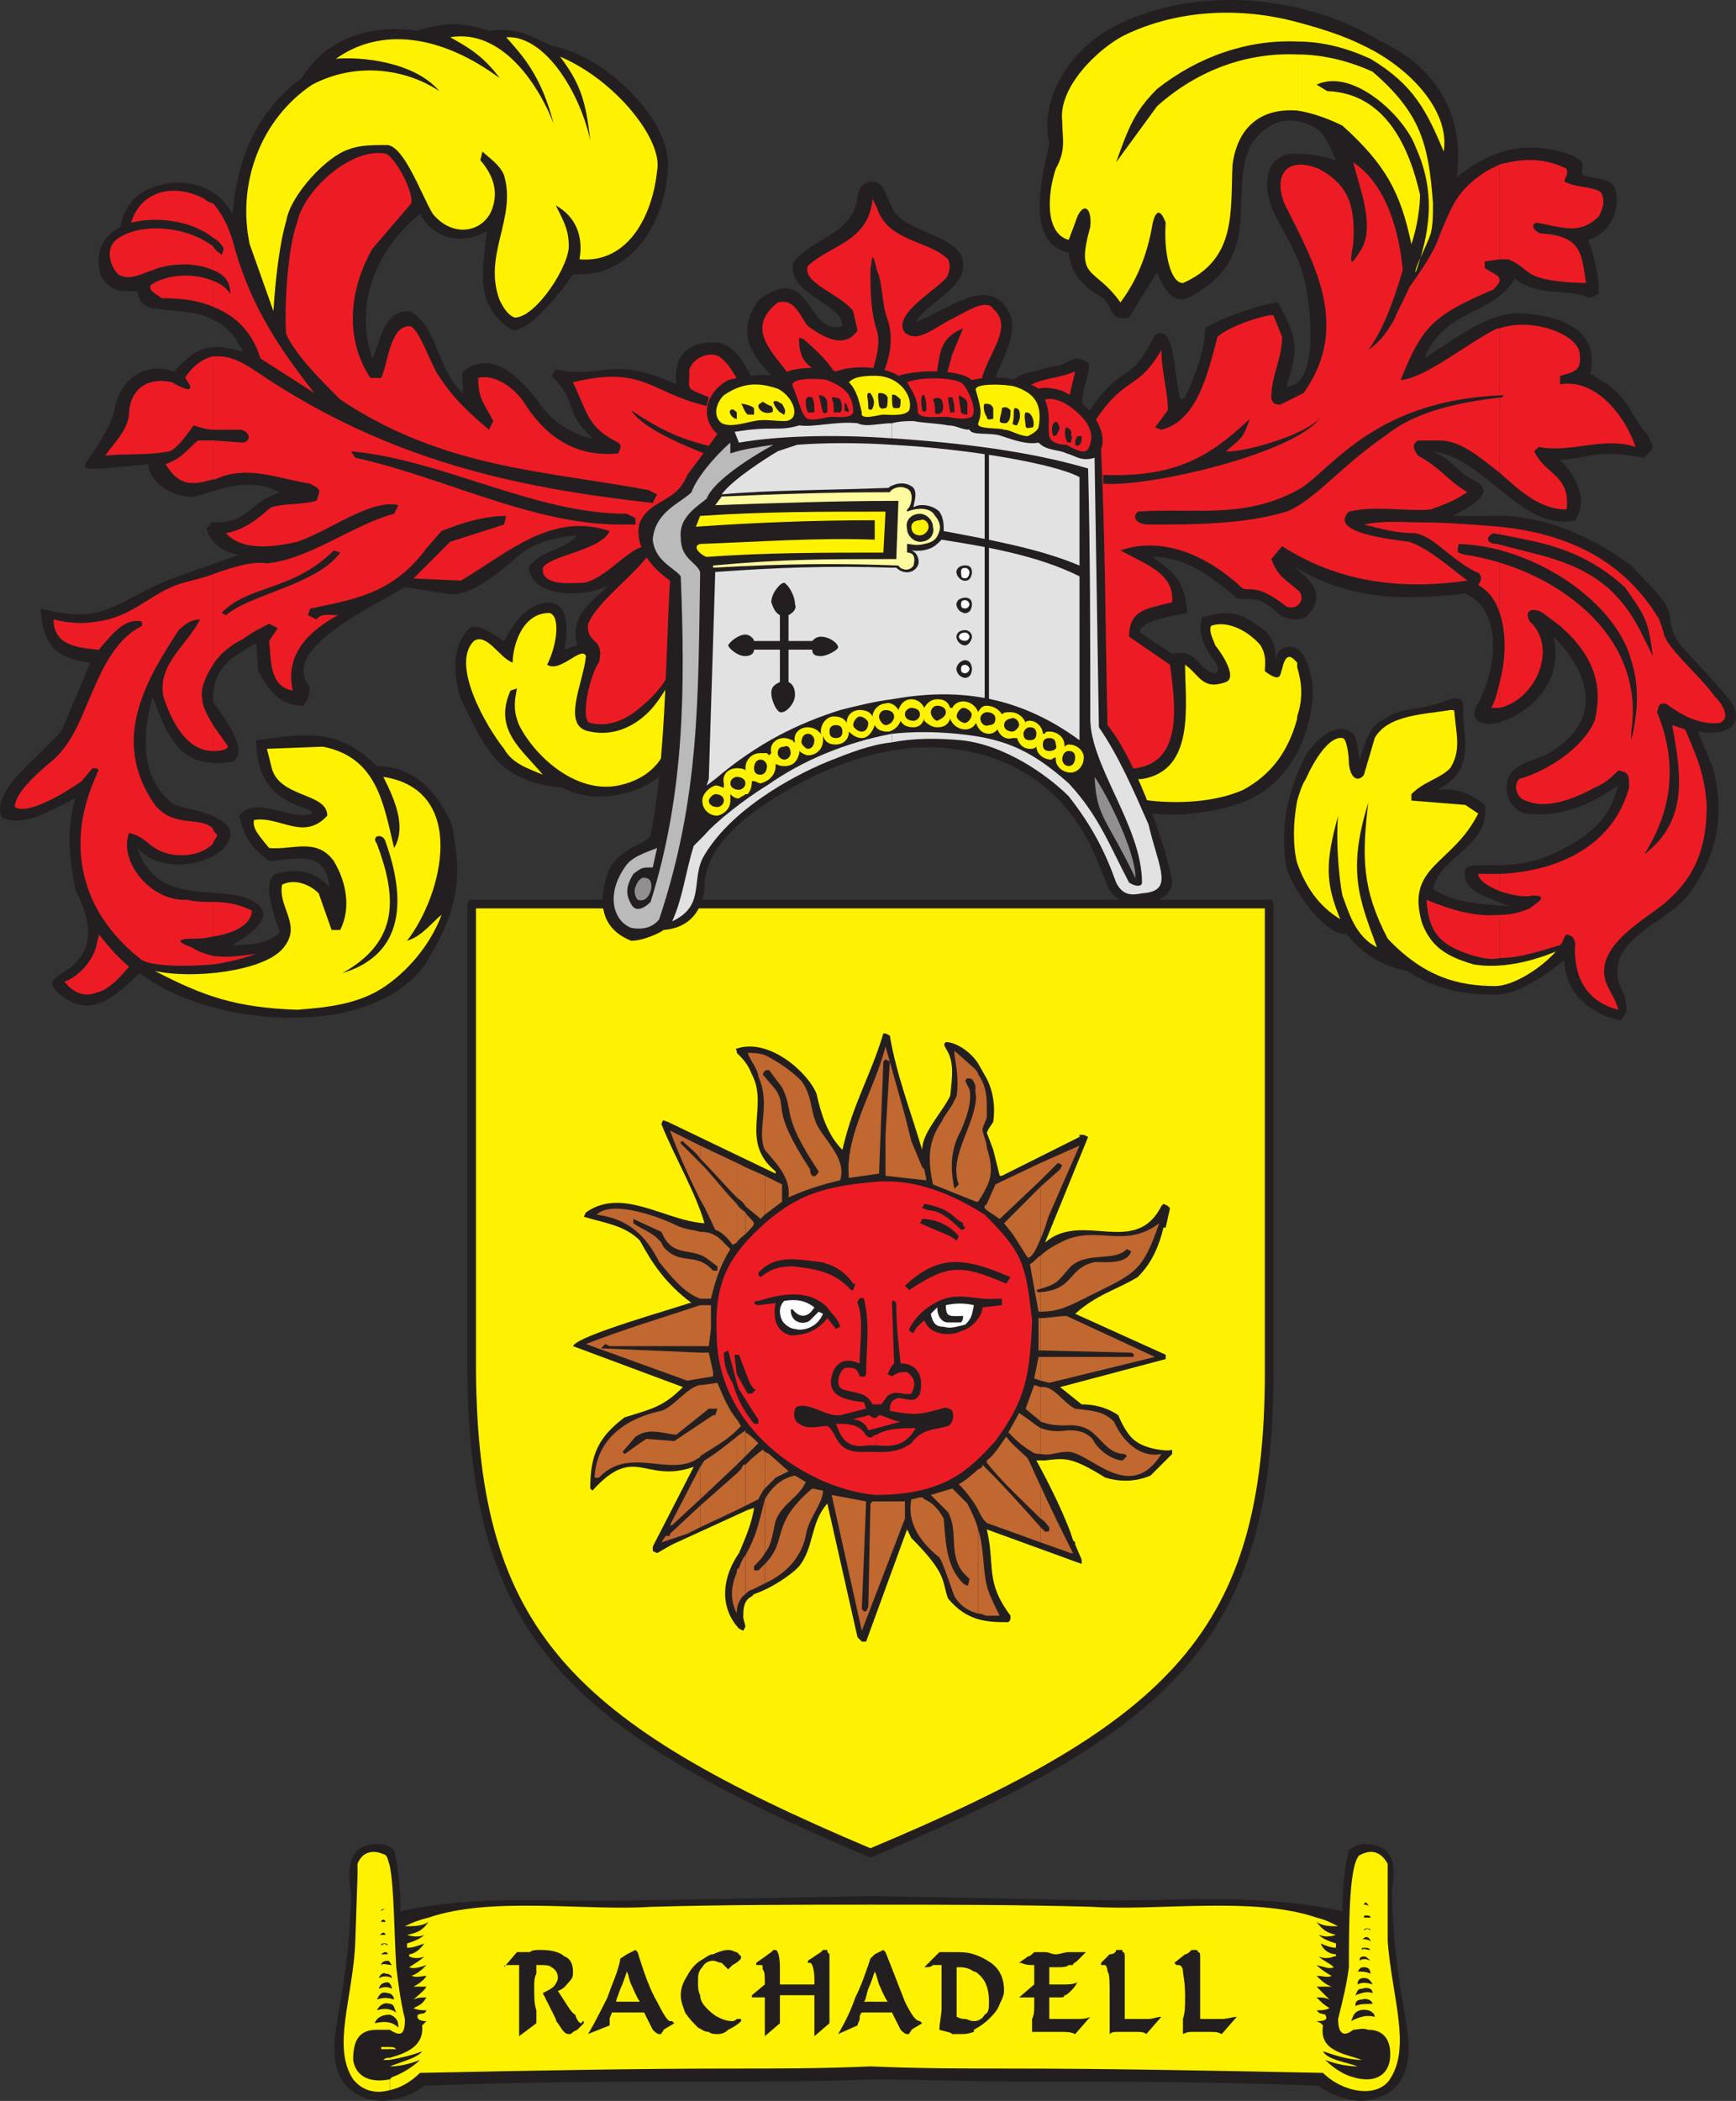 <svg xmlns="http://www.w3.org/2000/svg" width="604.104" height="730.694"><rect width="100%" height="100%" fill="#333333" stroke="none"/><path fill="#fff200" fill-rule="evenodd" d="M302.897 644.444c105.75-44.25 138.75-76.5 138.75-167.25v-162.75h-277.5v162.75c.75 90.75 33.75 123 138.75 167.25"/><path fill="none" stroke="#231f20" stroke-linecap="round" stroke-linejoin="round" stroke-miterlimit="10" stroke-width="3" d="M302.897 644.444c105.75-44.25 138.75-76.5 138.75-167.25v-162.75h-277.5v162.75c.75 90.75 33.75 123 138.75 167.25zm0 0"/><path fill="#231f20" fill-rule="evenodd" d="M356.147 266.444c10.5-16.5 32.25-99.75-50.25-108.75-71.25-2.25-69.75 73.5-69 99-.75 16.5-26.25 25.5-41.25 17.25-22.5-2.25-26.25-12.75-35.25-30.75-3-9.75-3-18.75 3-24.75 3-1.5 7.5 1.5 12 4.5 3-5.25 6-10.5 12-12.75 9-3 11.25 5.25 9 15.75l4.5-1.5c-3-9.75 5.25-15.75 11.25-21-9 4.5-21.75 3.75-26.25-1.5-1.5-2.25-2.25-3.75-1.5-5.25 5.25-6 12-5.25 16.5-10.5-6.75.75-12 1.5-18 5.25-6 4.5-18.75 17.25-27.75 15l-14.25-2.25c-9.75 6-42.75 21-33.75 33.75 1.5 2.25 0 5.25-1.5 7.5-8.25 0-12-5.25-15.75-12l-.75-9.75c-9 5.25-15 8.25-15 20.25 2.25 3.75 13.5 17.25 6.75 21-18.75 3-22.5-9-27.75-22.5-3.75 12.75-4.5 28.5 7.5 37.5 4.5 1.5 27.75 4.5 16.5 15.75-6.75 6-22.5 7.5-29.25-.75 6 19.5 26.25 13.5 37.5 17.25 12 4.5 4.5 11.25-4.5 16.5 4.5 0 12 0 16.5-4.5-1.5-4.5-6.75-17.25-1.5-20.25 8.25-2.25 13.5-.75 18.75 4.5-1.5-12.75-10.5-9.75-21-9-5.25-4.5-7.5-5.25-10.5-15.75 6-7.5 18.75 2.25 25.5-.75.75-3-19.5-1.5-19.5-25.5 17.25-2.25 28.5-4.5 42 9 14.25 0 22.5 11.25 26.25 21 2.25 13.5 4.5 25.5-9 47.25-18.75 27.75-75.75 22.5-99.75 3.75-8.25 7.5-16.5 16.5-27.75 7.5-3.75-3.75-3.75-4.5.75-7.5 12.75-7.5 9.75-18.75 4.5-29.25-2.25-12.75-3-19.5 0-31.5-10.5 5.25-18 9.75-25.5 6.75-4.5-9.75 15.75-23.25 21-30.75l9.75-23.25c-12.75-1.5-16.5-6.75-17.25-18.75 23.25 6 26.25-3 45.75-10.5l23.25-8.25c-5.25-.75-9.75-3.75-11.25-9l1.5-2.25c10.5 0 10.5-2.25 18.75-8.25l5.25-2.25c-10.5-5.25-19.5-1.5-29.25 1.5-8.25.75-16.5-5.25-16.5-11.25l-15.75 1.5c-5.25 0-8.25.75-5.25-3 4.5-6.75 7.5-11.25 9-16.5 1.5-10.5 9.75-18 21-14.25 7.5-8.25 12-10.5 24-6.75l-3-5.25c-8.25-9.75-17.25-8.25-26.25-9.75-3 0-6.75-.75-7.5-6-3.75-.75-8.25 1.5-12.75-5.25-2.25-8.25 0-13.5 6.75-17.25.75-4.5 3-9 7.5-12 12-6.75 26.25-3 31.5 7.5 1.5-15.75 6-33.75 24-47.25 9-14.25 24-18.75 40.5-16.5 11.25-3.75 17.25-2.25 24.75 0 10.5-1.5 16.5 3 21.75 5.25 18 3 42 25.5 40.5 42.75-.75 15.75-9 30-20.25 34.5-3.75 2.25-9.75 2.25-12.75 2.25-3 4.5-14.25 19.5-21 19.5-13.5-9-10.5-19.5-9-34.5-9 5.25-18.75 2.25-23.25-6-15 12-23.25 31.5-16.5 50.25 3-6.75 3.75-16.5 12.75-16.5 9.75 4.5 9.75 21 18.75 28.5 0-3-.75-6.75 0-7.5 10.5-8.25 20.25 3 26.25 10.5 4.5 7.5 13.5 12 18.75 12.75-10.5-9.75-4.5-12-14.25-21.75l1.5-2.25c15 3.75 19.5-5.25 42 5.25-1.5-12 6.75-15.75 15.75-14.25 11.25 4.5 8.25 18.75 22.5 20.25 0-1.5 0-3.75-1.5-5.25-9-9-17.25-17.25-8.25-30 18.75-14.25 16.5 12.75 29.25 9 0-8.25-18.75-10.5-17.25-21.75 6-9 21-9.75 22.5-23.25.75-6 6.75-6.75 9-3 1.5 3 2.25 5.25 3.75 8.25 5.25 6.75 19.5 8.25 23.25 15 4.5 10.5-11.25 15.75-15.75 23.25 9.75-3 26.25-18 33-2.25 2.25 7.5-3 15-5.25 21.75-1.5 5.25.75 9 2.25 5.25 6-8.25 7.5-6 16.5-9 8.25-.75 7.5-5.25 13.5-1.5 1.5 3-3.75 10.5-1.5 19.5 14.25-21.75 15-9.75 24.75-29.25 6-3.75 6.75 9.75 7.5 15 .75 4.5.75 9 3 6.75 9.75-21 5.25-24 8.25-24.75 4.5-3 20.25-8.25 24-8.25 6.75 12 7.5 15.75 3 29.25 12 0 8.25-30 6-38.25s-6.75-15-10.5-22.5c-4.5-10.5-2.25-20.25 7.5-20.25 5.25 0 9 .75 14.25 2.25-2.25-4.5-3-7.5-6-10.5-8.25-5.25-16.5-4.5-23.25 4.5-9 17.25 5.25 39-21 53.25-6 3.75-9.75-2.25-12-8.25l-9.75 15.75c-6.75 1.5-5.25-3-9-6.75-6.75-3.75-11.25-8.25-12-15.75-15.75-3.75-9-27-6.75-38.25-3-12 3.75-28.5 18.75-38.25 24-15 64.5-16.5 96.75 3 19.5 9 29.25 26.25 26.25 47.25 12-9.75 24.75-13.5 40.5-7.5 3.75 2.25 3.75 2.25 3 6 .75 2.25 8.25.75 11.25 4.5 3 8.25-1.5 16.5-9 18.75 2.25 6 3.75 12 3.75 18.75l-3 1.5c-8.25-3.75-17.25 0-26.25-6.75-7.5 12.75-24.75 10.5-31.5 27.75 10.5-6.75 22.5-16.5 34.5-15.75 16.5 1.5 26.25 7.5 23.25 21l6 3.75c7.5 5.25 8.25 11.25 14.25 18 1.5 4.5 3 3-1.5 7.5-16.5-3-18 0-29.25.75 6 6 9.75 14.25 5.25 21-18 4.5-31.5-21.75-49.5-24 7.5 3.75 8.25 6.75 13.5 9.75 10.5 4.5-2.25 10.5-6.75 12.75h12.75c16.5-.75 33 5.25 49.5 17.25 5.25 6 12 11.25 13.5 17.25 0 4.5 1.5 7.5 3.75 10.5 6 6.75 12 12.75 18 20.25 4.5 9-4.5 11.25-12 9.75l5.25 12.75c3.75 15 2.25 29.25-8.25 43.5-6.75 9-21.75 13.5-24.75 24-.75 6 0 6.75 2.25 12 .75 4.5 1.5 4.5-1.5 8.25-10.5-2.25-19.5-9.75-19.5-21-7.5 6-16.5 12-24 12-10.5 0-20.25-1.5-30.75-8.25-8.25-1.5-15.75-6-21-12.75-8.25 0-18.75-15.75-21-23.25-2.25-13.5 0-25.5 6.75-39 4.5-6.75 11.25-12 16.5-7.5 1.5 1.5 1.5 6 2.25 9 1.5-4.5 3-11.25 7.5-13.5 9-6 10.5-2.25 24-7.5 5.25-1.5 4.5 2.25 4.5 4.5 0 9 4.5 20.25-9 27 5.25-.75 11.25.75 16.5 5.25 2.25 14.25-15.75 18-18 29.25 8.25 5.25 18 5.25 26.25 6-8.25-3.75-16.5-5.25-15-12.75 1.5-3.75 15 1.5 30-5.25 16.5-7.5 20.25-14.25 23.25-24-9.75 6.75-20.25 11.25-32.25 9.75-3-.75-5.25-3-6-5.25-3-10.5 5.25-12 12.75-15 19.5-10.5 17.25-27 3-41.25 3.75 16.5-9 27-19.5 30-6 1.5-10.5-1.5-6.75-6.75 7.5-15 7.5-33-4.5-38.25-19.5 2.25-39.75 3-60-9.75 5.25 4.5 12.75 9.75 4.5 18-2.25.75-4.5 1.5-9-.75-8.25-8.25-11.25-4.5-15-6-8.25-6.75-17.25-14.25-29.25-14.25 8.25 6 11.25 9 12 19.5-3 .75-16.5 2.25-16.5 6.75l11.25 7.5c9-2.25 9 6 15 6.75 2.25-1.5 0-3.75-1.5-6-3-4.5-4.5-9-3-13.5 10.5-3 13.5-1.5 22.5 5.25 2.25 3 3 5.25 3 9.75.75-3.75 2.25-5.25 6.75-4.5 5.25 2.25 6.75 14.25 6 18.75-1.5 15-9.75 30-24.75 35.25-6 2.25-10.5 3-17.25 3.75-17.25 2.25-41.25-5.25-58.5-16.5"/><path fill="#fff200" fill-rule="evenodd" d="M451.397 278.444v21.75c3 8.25 7.5 15 15 19.5-5.25-12.75-5.25-19.5-.75-36-.75 6.75 0 20.25 1.5 27.75 2.25 6 4.5 14.25 12 18-6-16.5-10.5-26.25-3-50.25-2.25 18.75-2.25 30 6.75 47.25 12.75 13.5 24.75 16.5 37.5 16.5 6 0 15.75-6 21-12-9 3.75-19.5 6-28.5 4.5-10.5-3-15-6.75-18-14.25-6-20.25 10.5-20.25 19.5-38.25l-4.5-3-18.75-1.5v-2.25c4.5-4.5 9.75-5.25 13.5-9 3.75-6 2.25-11.25 1.5-18.75 0-1.5 0-1.5-1.5-1.5-8.25 1.5-21.75 1.5-26.25 9.75l-3.75 12.75c-1.5 2.25-4.5 2.25-5.25-3.75 0-3-.75-9-2.25-9-4.5-.75-9.75 7.5-12.75 14.25-1.5 2.25-2.25 5.25-3 7.5m0-46.5v17.25c2.25-6.75 1.5-12 0-17.25m0-213v19.5c5.25.75 11.25 3 15.75 5.25 15 13.5 20.25 23.25 24 41.25 2.25-6.75 3-13.5 3-17.25-3.75-16.5-12-35.25-32.25-36l-3.75-2.25c12.75-6 30.75 11.25 34.5 21.75 7.5 16.5 4.5 30.75 0 43.5-.75-.75 3.75-9 5.25-13.5.75-3 .75-6.75.75-10.5-1.5-21-4.5-31.5-21-45.75-8.25-3.75-17.25-6-26.25-6"/><path fill="#fff200" fill-rule="evenodd" d="M451.397 7.694v6.75c9 0 17.25 2.25 25.5 6 15 9 19.5 18 25.5 32.25 2.25-14.25-12-29.25-27.75-36.75-7.5-3.75-15-6-23.25-8.25m0 6.75v-6.75c-19.5-5.25-41.25-4.5-60 4.5-9 4.5-23.25 18-21.75 30 0 6 1.5 9.75-2.25 16.5-3 9-3.75 22.5 4.5 24.75l2.25-6c2.25-7.5 6-6 5.25 1.5-5.25 18.75 1.5 13.5 10.5 26.25 6.75-9 9.75-18.75 11.25-27.75.75-3 2.25-6 4.5 0-.75 9.75 1.5 21 6 21 18.75-8.25 16.5-24.75 17.25-41.25 2.25-15.75 12.75-19.5 22.5-18.75v-19.5c-17.25-.75-34.5 5.25-48.75 18l-14.25 19.5c4.5-12.75 6.75-18 14.25-25.5 14.25-11.25 31.5-17.25 48.75-16.5m0 234.75v-18.75c-1.5-1.5-3.75-4.5-5.25 2.25-.75 1.5 0 5.25-6 .75 0-2.25.75-5.25-1.5-9-3.75-4.5-11.25-9-17.25-6.75-.75 2.25.75 4.5 1.5 6.75 3 3.75 7.5 11.25 3.75 12.75-8.25 3-9-2.25-14.25-6 0 13.5 3.75 36.75-15 39.75-11.25.75-19.5 0-27.75-2.25 20.25 12 48 12.75 63 6 9.75-5.25 15.75-13.5 18.75-24.75v-.75m0 51v-21.75c-1.5 8.25-1.5 15.75 0 21.75m-397.5 37.5c17.25 9 28.5 12.75 49.5 13.5 9-.75 21-1.5 30.75-8.25s16.5-16.5 19.5-24.75c-3 2.25-6.75 7.5-12 9 12.75-16.5 21-52.5-8.25-57 3.75 7.5 8.25 17.25 3.75 24.75-3.75-15.75-6-31.5-24.75-35.25l-19.5.75 1.5 6c2.25 11.25 19.5 9 19.5 17.25-8.25 9-16.5 0-25.5 1.5-.75 3 2.25 6 5.25 9.75 8.25.75 16.5-3.75 22.5 4.5 4.5 7.5 6 16.5 2.25 24h-3l-4.5-12.75c-3-3-8.25-5.25-12.75-3-1.5 8.25 7.5 14.25 0 22.5-6.75 7.5-30.75 10.5-44.25 7.5m179.25-100.5c-2.25 3.75-4.5 7.5-7.5 10.5-6 6-13.5 8.25-20.25 6.75-10.5-1.5-2.25-17.25-1.5-26.25-1.5-3.75-9 6-13.5 3 3.75-7.5 4.5-17.25.75-18-9.75 0-12.75 12-12.75 17.25-4.5-1.5-9-10.5-13.5-7.5-8.25 8.25 4.5 30 10.5 37.5 3 5.25 8.25 6.75 13.5 9-7.5-9-17.25-15.75-11.25-29.25l2.25-.75c-.75 3.75-1.5 7.5.75 12.75 5.25 10.5 19.5 24 34.5 21 11.25-2.25 16.5-9.75 17.25-15.75 1.5-8.25.75-13.5.75-20.25m-138-129c.75-12 2.25-24 4.5-31.5 1.5-9 14.25-22.5 21.75-24.75 3.75-1.5 8.25-1.5 13.5-1.5 6 .75 12 18 15.75 24 7.5 9 18.75 6 21-3 1.5-5.25 0-10.5-4.5-15.75l.75-3c2.25 2.25 6 4.5 7.5 8.25 4.5 15-7.5 27.75-1.5 43.5 1.5 3 3 5.25 5.25 6 7.5 0 19.5-18.75 18.75-25.5 0-5.25-2.25-9-4.5-13.5 6.75 3.75 9.75 10.5 8.25 18.75 17.25 1.5 25.5-15.75 27-30.75 2.25-10.5-14.25-31.5-33.75-39.75 6.75 9 9 15 10.5 29.25-3-15-15-36.75-29.25-36 5.25 6 12 12.75 16.5 30-5.25-13.5-18-33-36-30 5.25 3 11.25 6 17.25 14.25-20.25-15-41.25-18-57-6.75 8.25-.75 27 .75 36 11.25-11.25-7.5-28.5-10.5-44.25-2.25-18 12-26.25 34.5-21.75 55.5l8.25 23.25"/><path fill="#ed1c24" fill-rule="evenodd" d="M521.897 318.194v15c7.5 0 15.75-3 21-4.5 1.5-1.5.75-2.25 2.25-3.75 2.25.75 2.25.75 3 3-.75 10.5 3 20.25 15 23.25-.75-3-2.25-5.25-3.75-8.25-6-12.75 12-22.5 19.5-28.5 12.75-10.5 15-22.5 15-34.5-.75-10.5-3-15.75-7.5-26.25l-4.5-1.5c3 16.5 6 33-9.75 45 10.5-16.5 11.25-33 4.5-49.5.75-3 .75-3 3-3 5.25 3.75 11.25 7.5 18.75 6.75 3.75-1.5 1.5-6-1.5-9-6-8.25-17.25-17.25-18-22.5l-1.5-4.5c-13.5-22.5-34.5-30-55.5-32.25v30c2.25 6.75 2.25 15.75 0 24v9c12.75-3 20.25-21 10.5-30-2.25-3.75.75-5.25 4.5-3l6 4.5c12 10.5 15 21 12 33-3.75 9-15.75 17.25-26.25 20.25-2.25 2.25-.75 6.75 2.25 7.5 6.75 3 15.75 0 24-4.5 3.75-1.5 6-3.75 8.25-6 3.75.75 3.75 1.5 3.75 6-6 21.75-27 29.25-45 30v6c4.5 1.5 9 2.25 11.25 1.5 6.75 0 .75 3-.75 4.5-3.75 1.5-6.75 2.25-10.5 2.25m0-204v50.25c7.5 6.75 14.25 12.75 23.25 12.75 1.5-12-7.5-12-11.25-20.25l1.5-1.5c11.25 2.25 22.5-3.75 33.75 0-3.75-11.25-14.25-24-26.25-21.75v-3c6-1.5 7.5-2.25 6.75-8.25-1.5-6.75-17.25-12-27.75-8.25m0-57v33h3c9 3.75 3.75 7.5 27 8.25-1.5-9-.75-16.5-15.75-17.25-2.25-.75-3.75-3-1.5-3.75 9 1.5 15 4.5 21.75-2.25 1.5-3 2.25-5.25.75-8.25-3-2.25-8.25-1.5-12.75-3.75 0-1.5 1.5-2.25.75-4.5-7.5-3.75-15-3.75-23.25-1.5"/><path fill="#ed1c24" fill-rule="evenodd" d="M521.897 90.194v-33l-4.5 2.25c-10.5 6.75-12 12-16.5 22.5-1.5 5.25-6.75 12.75-10.5 18-1.5 3.75-3.75 7.5-5.25 11.25-2.25 3.75-4.5 7.5-9 10.5 4.5-6 8.25-15 12-27.75-.75-8.25-3.75-28.5-17.25-37.5 2.25 9 7.5 21.75 3 30-3.75 6-4.5 6.75-3-1.5.75-12-.75-20.25-12-26.25-11.25-4.5-15.75 2.25-12 12 10.5 21 23.25 42.75 6.75 66l-7.5 3.75c-1.5.75-3.75 0-3.75-2.25 0-7.5 3.75-13.5 3.75-21l-3-7.5c-1.5-.75-15.75 3.75-19.5 7.5-3 11.25-6.75 29.25-19.5 32.25l-2.25-.75 4.5-6c0-6.75-2.25-13.5-2.25-21-9 15.75-13.5 7.5-26.25 30l-3.75.75c-3.75-10.5-2.25-13.5 0-23.25-9 3.75-17.25 1.5-21.75 12-3 2.25-5.25 2.25-8.25.75-2.25-3-3-7.5-2.25-11.25 3-9 10.5-17.25 3.75-23.25-2.25-3.75-9 .75-13.5 3-7.5 3.75-12.75 9-17.25 5.25-5.25-6.75 14.25-16.5 15-20.25.75-2.25.75-3.75 0-5.25-6.75-6.75-21-6-24.75-18l-1.5-3c-1.5 15-14.25 15.75-22.5 23.25-2.25 6 11.25 9.75 15.75 15.75l1.5 6.75c-4.5 6.75-12 2.25-17.25-1.5-3-3.75-4.5-9.75-10.5-8.25-15 12 6 21.75 8.25 33.75l-.75 6c-21-2.25-20.25-15-27-20.25-3-3-9.75-.75-11.25 3.75 0 8.25-1.5 6 6.75 9.75l-.75 3c-19.5-4.5-21.75-14.25-46.5-8.25 5.25 11.25 5.25 15.75 15.75 21 1.5 1.5.75 1.5 0 3.75-15 1.5-25.5-6-33-18-3-4.5-9.75-9.75-15.75-8.25 0 7.5 2.25 9 5.25 15l-1.5 3c-13.5-11.25-15.75-16.5-18-19.5-3-5.25-6.75-16.5-9.75-16.5-6.75 0-7.5 13.5-9.75 18h-3.75c-9-13.5-7.5-30.75.75-45l13.5-15.75c.75-4.5-6-16.5-9-17.25-12-2.25-28.5 12.75-30.75 24-3.75 9.75-4.5 33.75-3.75 39 3.75 7.5 11.25 15 18.75 22.5 36 24 71.25 24.75 107.25 31.5l3 1.5-1.5 3c-46.5-5.25-91.5-14.25-138-45.75-4.5-3-8.25-5.25-13.5-5.25h-1.5v25.5h9.75c3 .75 3.75 3.75.75 4.5l-10.5-.75v13.5h.75c11.25-5.25 22.5 0 33 1.5 3.75 2.25 3.75 1.5 2.25 6-6 1.5-10.5.75-15.75 2.25-2.25 1.5-7.5 7.5-15.75 9 6 6.75 18 4.5 24.75 3 11.25-3.75 25.5-15 35.25-12.75l-1.5 3c-14.25 3.75-29.25 15.75-44.25 17.25-4.5-.75-10.5.75-18.75 3.75v31.5c2.25-3.75 6-6.75 10.5-9 3-2.25 6-3.75 9-5.25l3 1.5-3 4.5c.75 6.75 0 15.75 8.25 17.25-3-12.75 6-21 15.75-26.25-3 0-6-.75-7.5 1.5l-3-1.5.75-2.25c13.5-3 28.5-4.5 40.5-21l5.25-6c7.5-3 15-5.25 22.5-5.25l-.75 3-18.75 6-12.75 12.75 16.5.75c16.5-9.75 31.5-24 51.75-17.25-3 6.75-20.25 8.25-23.25 12.75-.75 6.75 10.5 5.25 14.25 5.25 9-1.5 20.25-18 23.25-10.5-7.5 9.75-18 16.5-21.75 24.75-.75 7.5 6 4.5 3.75 13.5-3 3.75-6.75 20.25-3 21 6 1.5 12-.75 17.25-5.25 3.75-3 8.25-7.5 10.5-12.75 3.75-57.75 29.25-79.5 72-78.75 46.5.75 83.25 40.5 56.25 109.5 1.5 0 2.25.75 3 1.5 9.75 1.5 22.5 3 30.75 1.5 17.25-2.25 13.5-24 12-36l-14.25-9.75c0-9.75 6.75-9.75 15-12 .75-9.75-8.25-12.75-18-18 15-5.25 30.75 2.25 42 12.75 2.25 2.25 4.5-2.25 15.75 6.75 3.75 1.5 6.75-2.25 4.5-5.25-5.25-4.5-7.5-5.25-9.75-11.25l3.75-4.5c21 13.5 43.5 15 64.5 12-6-4.5-13.5-11.25-20.25-13.5-5.25-.75-28.5-3-21-10.5 9.75-2.25 18.75 0 28.5-.75 8.25-3 9-3.75 12.75-6-7.5-4.5-9-8.25-17.25-12.75-1.5-2.25-2.25-3.75 0-5.25h7.5c7.5 0 14.25 6 21 11.25v-50.25h-.75c-9.75 4.5-24.75 17.25-33.75 18 7.5-18.75 11.25-22.5 32.25-31.5 4.5-4.5 1.5-4.5-3-7.5v-2.25l5.25-.75"/><path fill="#ed1c24" fill-rule="evenodd" d="M521.897 213.194v-30c-9.75-.75-18.75-1.5-27-1.5-7.5 0-12.75-.75-20.25.75 6 1.5 11.25 3 18 3 6.75 1.5 12 9 21 13.5.75 0 3 1.5.75 4.5 3.75 2.25 6 5.25 7.5 9.75m0 33v-9c-.75 3-1.5 6.75-3 9h3m0 63.75v-6h-7.5c0 2.25 3.75 4.5 7.5 6m0 23.25v-15c-8.25.75-16.5-1.5-25.5-5.25.75 10.5 3.75 15.75 16.5 19.5 3 .75 6 1.5 9 .75m-447.75-.75v3c5.25-.75 11.25-2.25 15-3.75-5.25.75-10.5 1.5-15 .75m0-18.75v12c6-.75 13.5-3.75 13.5-9-4.5-2.25-9-3-13.5-3m0-25.5v5.25c0-.75.75-1.5 1.5-3-.75-.75-1.5-1.5-1.5-2.25m0-36v9c1.5 0 3 0 4.5-.75l.75-.75c-1.5-2.25-3.75-5.25-5.25-7.5m0-154.5v9c7.5 3 13.5 8.25 16.5 18l18.75 12c-14.25-18-23.25-33-28.5-53.25-1.5-4.5-3-8.25-6.75-12.75v12c1.5.75 3 2.25 3.75 3.75l-.75 2.25c-.75-.75-2.25-1.5-3-3v8.25c3.75 1.5 6 3.75 6 8.25-1.5-2.25-3.75-3.75-6-4.5m0-15v-12c-.75 0-2.25-.75-3-1.5-11.25-6-22.5-2.25-25.5 8.25 9-2.25 21-.75 28.5 5.25"/><path fill="#ed1c24" fill-rule="evenodd" d="M74.147 93.944v-8.25c-9.75-7.5-26.25-8.25-33.75-2.25-3.75 3-2.25 9 .75 12 3.75 2.25 7.5 0 12-1.5 5.25-2.25 14.25-3 21 0m0 12.75v-9c-6.75-3-16.5-2.25-21.75 1.5-.75 2.25 2.25 3 3.75 4.5 6.75 0 12.75.75 18 3m0 42.75v-25.5c-3.75.75-7.5 3.75-9.75 7.5 5.25 6.75-2.25 3-4.5 1.5-10.5-2.25-15 4.5-15 11.25-.75 6-5.25 9.75-8.25 14.25 7.5-.75 15 0 22.5-1.5 3-1.5 6-6 8.25-9 2.25.75 4.5 1.5 6.75 1.5m0 17.25v-13.5h-5.25c-4.5 3.75-5.25 6-11.25 8.25 4.5 7.5 9 7.5 16.5 5.25m0 64.5v-31.5c-3.75 1.5-8.25 2.25-12.75 3.75-9.75 3.75-15.75 11.25-27.75 12.75v9.75h.75c4.5-5.25 9-11.25 15-9.75v1.5c-7.5 3.75-12 11.25-15.75 19.5v30l.75.75s-.75.75-.75 1.5v46.5c3.75 6.75 9 12.75 15.75 18 4.5 2.25 15 2.25 24.75 1.5v-3c-3-.75-5.25-1.5-7.5-3-4.5-1.5-6-3 .75-3 1.5 0 3.75 0 6.75-.75v-12c-3 0-6 0-9-.75-12.75.75-24-13.5-20.25-23.25 6.75 1.5 6.75 6 15 7.5 4.5.75 10.5 0 14.25-3.75v-5.25c-4.5-4.5-13.5 0-20.25-8.25-15.75-22.5-3-43.5 8.25-60.75 3-3 5.25-3.75 7.5-3.75-5.25 9.75-15 15.75-12.75 27 3 9 8.25 18.75 17.25 18.75v-9c-2.25-3.75-3.75-6.75-3.75-9-.75-3 .75-7.5 3.75-12m-40.5 97.5v16.5c3.75-.75 7.5-4.5 11.25-9-4.5-3.75-7.5-7.5-10.5-11.25 0 1.5-.75 2.25-.75 3.75m0-102.75v-9.75c-4.5.75-9 .75-15-.75 0 9 8.25 9.75 15 10.5m0 41.25v-30c-4.5 9.75-7.5 20.25-15 27-4.5 3.75-13.5 11.25-13.5 16.5 4.5 3 18-5.25 23.25-9l3.75-4.5h1.5m0 48.75v-46.5c-8.25 18-6.75 33.75 0 46.5m0 29.25v-16.5c-1.5 6-6.75 11.25-11.25 12.75 3.75 4.5 7.5 5.25 11.25 3.75"/><path fill="#231f20" fill-rule="evenodd" d="M399.647 182.444c-3.75 0-6-2.25-3.75-4.5 19.5-1.5 37.5 3 57-8.25 11.25-7.5 26.25-30.75 70.5-32.25l-.75.75c-13.5 1.5-29.25 4.5-39.75 12.75-16.5 11.25-25.5 23.25-35.25 27-15 4.5-32.25 4.5-48 4.5m-15.75-14.25v-3c24 .75 36-5.25 51-19.5-2.25 6.75-3 6.75-8.25 11.25 4.5.75 27.75-5.25 33-12-8.25 12.75-60.75 24.75-75.75 23.25m-164.25-25.5c9 6 15.75 9.75 28.5 12.75 1.5 0 1.5 3 .75 3.75-3.75-1.5-24.75-9-29.25-16.5m69-1.5c-3-2.25 0-7.5-3.75-11.25-4.5-3.75-6-4.5-6.75-9.75 0-3-.75-3 1.5-2.25 6.75 6 18 15.75 9 23.25m35.25-5.25c4.5-8.25 0-17.25 11.25-21.75l-3.75 9-3.75 13.5c0 3-4.5 1.5-3.75-.75m-21-4.5c1.5-5.25 3.75-11.25 2.25-16.5-2.25-6.75-2.25-14.25-2.25-21 .75-6 .75-6 2.25 0 2.25 5.25 1.5 11.25 3.75 17.25 2.25 6.75.75 13.5-2.25 20.25-2.25 1.5-1.5 1.5-3.75 0m-87 51c-30.75 0-61.5-16.5-92.25-23.25l-1.5-2.25c32.25 3 63.75 21.75 96 21.75l3 1.5v2.25h-5.25m-96.75 156c20.25-11.25 18.75-27 12-45-2.25-3 2.25-3.75 3-.75 6.75 18.75 7.5 39-15 45.75m448.5-81v-3c5.25-34.5-27.75-57-57.75-61.5-3-.75-3-.75-2.25-3.75 26.25.75 54.75 20.25 60 40.5 3 9 2.25 18.75 0 27.75"/><path fill="#231f20" fill-rule="evenodd" d="M575.147 228.194c-4.5-9-6.75-15-14.25-22.5-12-11.25-27-12.75-39.75-16.5-3.75 0-4.5-2.25-1.5-3.75 15 3 30 4.5 45.75 18.75 7.5 10.5 8.25 12 9.75 24m-496.5-14.25-1.5-.75c9-9.75 24.75-7.5 39-21.75l2.25.75c-8.25 11.25-30.75 14.25-39.75 21.75m304.5-57.75c2.25-5.25-2.25-15-13.5-20.25-2.25-.75-6-1.5-8.25-.75-4.5-3-13.5-5.25-23.25-3-3.75-3.75-18.75-3.75-25.5-1.5-3-2.25-13.5-4.5-21.75-1.5-3-1.5-15-2.25-19.5 1.5-7.5-.75-12 0-18 1.5-8.25 4.5-9.75 13.5-3.75 18.75l-6 8.25-4.5 6c-3.75 9.75-12.75 8.25-16.5 16.5-.75 2.25-2.25 11.25 10.5 20.25-1.5 26.25-1.5 63-6.75 88.5-.75 3-12 4.5-15 13.5s-3 18.75 8.25 23.25c4.5 0 10.5-3 11.25-3.75 9.75-.75 13.5-7.5 14.25-14.25-.75-18.75 25.5-33 39-39.75 13.5-6 29.25-11.25 47.25-9 13.5 1.5 29.25 7.5 40.5 21.75 6 7.5 8.25 12.75 12.75 24 2.25 7.5 8.25 9 15.75 7.5 5.25-.75 7.5-4.5 7.5-6.75-.75-8.25-12-42-22.5-54.75-.75-32.25-.75-63.75-2.25-96"/><path fill="#ed1c24" fill-rule="evenodd" d="M371.147 154.694c1.5.75 6 3.75 7.5 1.5 1.5-3 1.5-5.25 0-8.25s-9-10.5-15-9c2.25 6 .75 8.25 1.5 12.75.75 3 5.25 3 6 3m-51.75-11.25c0-4.5-1.5-6.75-3.75-10.5 6-2.25 18-1.5 19.5.75 1.5 1.5 5.25 9 3 11.25-3 1.5-6.75 0-9.75 0-2.25 0-8.25.75-9-1.5m-38.25 2.25c-2.25-.75-3.75-8.25-5.25-11.25s8.25-3 12-2.25c5.25 2.25 9 4.5 9 11.25-.75 2.25-6 1.5-7.5 1.5s-6 1.5-8.25.75"/><path fill="#fffb9e" fill-rule="evenodd" d="M309.647 171.194c-21.75 0-41.25.75-58.5 1.5l-2.25 3c21.75-.75 42.75-1.5 63.75-1.5l-.75 20.25h-1.5c-23.25 0-38.25 0-62.25 2.25v.75c26.25-1.5 45-1.5 64.5-.75.75 1.5 3.75 2.25 5.25 0 .75-3 0-4.5-2.25-4.5v-3c1.5 0 3 .75 6 0 3.75-.75 4.5-2.25 5.25-4.5s-.75-4.5-1.5-5.25c-1.5-3-6-3-9.75-1.5v-.75c1.5-.75 3-6.75-.75-7.5-1.5-.75-4.5 0-5.25 1.5"/><path fill="#231f20" fill-rule="evenodd" d="M320.147 178.694c2.25 0 4.5 2.25 4.5 4.5.75 3-1.5 5.25-4.5 5.25-2.25 0-4.5-2.25-4.5-4.5-.75-3 1.5-5.25 4.5-5.25"/><path fill="#fff200" fill-rule="evenodd" d="M320.147 180.944c1.5-.75 3 .75 3 2.25s-1.5 3-3 3-3-.75-3-3c0-1.5 1.5-2.25 3-2.25m-76.5 8.25c20.25-.75 41.25-2.25 60.75-1.5v-6.75c-20.25 0-41.25.75-62.25 2.25l1.5-3.75c21-1.5 42.75-1.5 64.5-1.5l-.75 14.25c-20.25 0-41.25 0-61.5 1.5-2.25-.75-5.25-3.75-2.25-4.5"/><path fill="#bbbaba" fill-rule="evenodd" d="M219.647 322.694c-6-2.25-9-11.25-2.25-21 2.25-3.75 7.5-5.25 11.25-6.75l-1.5 6.75c-3.75 0-3.75 0-6.75 2.25-2.25 3.75-3 6.75-.75 10.5 1.5 3 4.5 1.5 6.75-.75 12-38.25 12-75 10.5-113.25-2.25-3-9-5.25-9.75-12.75.75-9.75 9.75-12.75 13.5-16.5 1.5-4.5 7.5-12 13.5-17.25v3.75c4.5-1.5 9.75-2.25 15-3-8.25 4.5-21 12.75-23.25 18.75-3.75 3-9.75 6.75-9 13.5 0 7.5 5.25 8.25 6.75 12-.75 43.5 0 78-14.25 120.75-2.25 3-6 3.75-9.75 3"/><path fill="#e3e2e2" fill-rule="evenodd" d="M310.397 255.194v3c7.5-1.5 15.75-1.5 24-.75 15 1.5 30 12 37.5 19.5 8.25 10.5 12.75 19.5 16.5 30 2.25 4.5 5.25 4.5 9 3.75 11.25-.75 6-8.25 2.25-24-5.25-12-10.5-24-17.25-33.75l-1.5-93.75c-4.5 1.5-6.75-.75-9.75-1.5-3-1.5-6.75-.75-9.75-3.75-3.75.75-8.25-.75-12.75-2.25-3.75-1.5-10.5 0-11.25-2.25-3 0-4.5-1.5-7.5-1.5-3.75-.75-8.25-.75-12-1.5-2.25 0-4.5 0-7.5.75v5.25c23.25 1.5 48 4.5 68.25 10.5.75 29.25.75 58.5.75 87 0 16.5 18 37.5 18 57 0 1.5-2.25 1.5-4.5 0-6.75-12.75-10.5-23.25-21-34.5-14.25-12.75-24-15.75-39-17.25-8.25-.75-15-.75-22.5 0"/><path fill="#e3e2e2" fill-rule="evenodd" d="M310.397 197.444v45.75c21-3.75 42.75-2.25 65.25 14.25v-57c-15-7.5-33.75-10.5-48-12.75-1.5 1.5-3.75 4.5-10.5 3.75 2.25.75 3 3.75 2.25 5.25-1.5 3-5.25 3-7.5.75h-1.5m0-42.75v14.25c3-1.5 6-.75 7.5.75 1.5 2.25 0 5.25 0 6.75 2.25-1.5 6.75-.75 9 1.5 1.5 2.25 1.5 4.5 1.5 6.75 15.75 3 33 6 47.25 12v-30.75c-8.25-4.5-37.5-9.75-65.25-11.25m0-2.25v-5.25c-4.5 0-9 1.5-12 0-7.5-.75-15 1.5-20.25.75-7.5 2.25-9 0-22.5 2.25l1.5 3.75c12.75-2.25 32.25-3 53.25-1.5m0 16.5v-14.25c-11.25-.75-23.25-.75-33 0l-6.75 2.25c-3.75 2.25-15.75 9.75-19.5 15 15-1.5 39-1.5 57.75-2.25.75 0 .75-.75 1.5-.75m0 74.25v-45.75c-21.75-.75-41.25 0-61.5 1.5-.75 24.75-1.5 48-2.25 72l-.75 2.25 3-2.25c15-12.75 29.25-19.5 43.5-24 6-1.5 12-3 18-3.75m0 15v-3c-15.75 3-30.75 9-43.5 18-7.5 4.5-18 12.75-21.75 17.25l-3.75 3.75c-3 9.75-3.75 18-7.5 26.25 11.25-5.25 6.75-13.5 10.5-21.75 9-16.5 30.75-28.5 43.5-33.75 7.5-3 15-6 22.5-6.75"/><path fill="#fff200" fill-rule="evenodd" d="M349.397 149.444c-1.5-.75-9.75 0-9-2.25 1.5-3.75.75-6-.75-11.25-1.5-3 11.25-2.25 13.5-1.5 6.75 2.25 9.75 6 8.25 14.25-.75 1.5-2.25 2.25-3.75 3-3 0-6-2.25-8.25-2.25m-42-5.25c-1.5 0-8.25 2.25-7.5-.75-.75-3-1.5-7.5-4.5-10.5 1.5-1.5 3.75-2.25 9-2.25 9 0 13.5 7.5 12 12-1.5 2.25-7.5 1.5-9 1.5m-56.25 3c-3-2.25-2.25-6.75.75-9.75 6.75-4.5 12-4.5 18.75-2.25 6 3 8.25 11.25 2.25 11.25-3.75 0-6.75-.75-10.5 0s-8.25 2.25-11.25.75"/><path fill="#231f20" fill-rule="evenodd" d="M256.397 145.694v-2.25c-.75-.75-1.5-1.5-2.25-.75s.75 3 2.25 3m7.5-4.5c0-.75.75-.75 1.5-1.5 0 0 2.25 1.5 3 1.5.75.75.75 2.25 0 2.25-2.25.75-4.5-.75-4.5-2.25m22.5 2.25c-.75-2.25-.75-3.75-1.5-6 1.5 0 3 .75 3 3v3c-.75 0-.75.75-1.5 0m48 0c0-1.5-.75-3.75-.75-6 1.5.75 3 1.5 3 3v3.75c-.75 0-1.5 0-2.25-.75m-44.25 0c0-2.25 0-3-.75-5.25.75 0 2.25 0 3 .75.75 1.5.75 3.75 0 4.5h-2.25m35.25 0c0-1.5 0-3-.75-4.5.75-.75 2.25-.75 3 0 .75 1.5.75 3.75 0 4.5s-2.25.75-2.25 0m22.5 3c0-1.5.75-3 .75-4.5 1.5-.75 2.25 0 3 .75 0 1.5 0 3.75-1.5 4.5-.75 0-2.25 0-2.25-.75m-27-3.75c0-.75-.75-3 0-5.25h.75c.75 2.25.75 3.75.75 5.25-.75.75-.75.75-1.5 0m9.75.75c0-.75-.75-3.75-.75-5.25h1.5c.75 2.25.75 3.75.75 5.25h-1.5m-70.5.75c-1.5-1.5-1.5-3-2.25-3.75 1.5 0 3.75.75 4.5 1.5v2.25h-2.25m11.25-.75c-1.5-1.5-2.25-3-2.25-3.75 1.5-.75 2.25.75 3 .75.75 1.5 1.5 2.25.75 3.75-.75 0-.75-.75-1.5-.75m9.75 0c-.75-1.5-.75-3-.75-4.5.75-1.5 1.5-.75 2.25-.75.75 1.5.75 3 .75 5.25h-2.25m12.75-.75v-2.25c.75-.75.75.75 1.5 2.25 0 .75-.75.75-1.5 0m12-1.5c0-.75-.75-4.5 0-4.5s2.25 0 3 1.5c0 1.5 0 3.75-.75 3.75s-1.5.75-2.25-.75m37.5 3.75c-.75-.75-1.5-3.75-.75-4.5 1.5 0 2.25 0 3 1.5v3.75c-.75 0-2.25.75-2.25-.75m13.5 3c0-.75-.75-3.75 0-4.5.75 0 1.5 0 2.25 1.5s.75 3.75 0 3.75-2.25.75-2.25-.75m-45.75-6c-.75 0-.75-2.25-.75-4.5.75-.75 2.25.75 3 1.5 0 1.5 0 3-.75 3h-1.5m-9 0c0-3.75-.75-4.5 0-5.25h.75c1.5 2.25 1.5 3.75.75 5.25 0 .75-1.5.75-1.5 0m50.25 5.25c.75-3 0-4.5.75-5.25.75 0 .75 0 1.5.75.75 2.25 0 3.75-.75 5.25 0 0-1.5 0-1.5-.75m14.25 4.5c.75 0 1.5-.75 1.5-1.5.75-.75.75-1.5 0-3-.75-.75-.75-.75-1.5 0s-.75 3.75 0 4.5"/><path fill="#fff200" fill-rule="evenodd" d="M371.897 258.944c3 0 5.25 2.25 5.25 4.5 0 3-2.25 5.25-4.5 5.25-3 0-5.25-2.25-5.25-4.5v-.75c-.75 0-1.5.75-1.5.75-3 0-5.25-2.25-5.25-4.5-.75.75-1.5.75-2.25.75-2.25 0-3.75-1.5-4.5-3.75h-1.5c-2.25.75-4.5-.75-5.25-3-.75.75-1.5 1.5-3 1.5-2.25 0-3.75-1.5-4.5-3.75-.75 1.5-2.25 2.25-3.75 2.25-2.25 0-4.5-1.5-5.25-3.75-.75 2.25-2.25 3-4.5 3-1.5 0-3-.75-4.5-2.25v-.75c-.75 2.25-2.25 3-3.75 3-2.25 0-3.75-.75-4.5-2.25-.75 2.25-3 3.75-4.5 3.75-2.25 0-3.75-.75-4.5-2.25-.75 2.25-2.25 4.5-4.5 4.5-1.5 0-3-.75-4.5-2.25 0 3-2.25 4.5-4.5 4.5s-3.75-.75-4.5-3v1.5c0 3-2.25 5.25-5.25 5.25-.75 0-2.25-.75-3-1.5v.75c-.75 3-2.25 4.5-5.25 4.5-.75 0-1.5 0-3-.75v.75c0 3-2.25 5.25-5.25 6-.75 0-1.5-.75-2.25-.75h-.75c0 2.25-.75 3.75-1.5 4.5h-.75c-.75.75-1.5.75-2.25 1.5-1.5 0-2.25-.75-3-1.5v2.25c0 2.25-1.5 4.5-4.5 5.25-3 0-5.25-2.25-5.25-5.25 0-2.25 2.25-4.5 4.5-5.25 1.5 0 2.25.75 3 .75v-1.5c-.75-3 1.5-5.25 4.5-5.25.75 0 2.25 0 3 .75v-.75c0-3 2.25-5.25 5.25-5.25h2.25l.75.75.75-.75c-.75-3 1.5-5.25 4.5-5.25 1.5 0 2.25.75 3 .75 0 .75.75.75.75.75-.75-3 1.5-5.25 4.5-5.25 1.5 0 3 .75 3.75 1.5l1.5 1.5c-.75-.75-.75-.75-.75-1.5 0-3 2.25-5.25 4.5-5.25s3.75.75 4.5 2.25c0-3 2.25-4.5 4.5-4.5s3.75.75 4.5 2.25c0-2.25 2.25-4.5 4.5-4.5 1.5-.75 3.75.75 4.5 2.25.75-2.25 2.25-3.75 4.5-3.75s3.75 1.5 4.5 3c.75-1.5 2.25-3 4.5-3s3.75.75 4.5 3h.75c.75-1.5 2.25-2.25 3.75-2.25 2.25 0 4.5 1.5 5.25 3.75.75-1.5 1.5-2.25 3-2.25 2.25 0 4.5 1.5 5.25 3 .75-.75 1.5-.75 3-.75 2.25 0 4.5 1.5 5.25 3.75 0-.75.75-.75 1.5-.75 2.25 0 4.5 2.25 4.5 4.5h.75c0-.75.75-.75 1.5-.75 3 0 5.25 2.25 5.25 4.5v.75s.75-.75 1.5-.75"/><path fill="#231f20" fill-rule="evenodd" d="M256.397 270.194c1.5 0 3 .75 3 2.25s-1.5 2.25-2.25 2.25c-1.5 0-3-.75-3-2.25s1.5-2.25 2.25-2.25m87-22.5c1.5 0 3 .75 3 2.25s-.75 2.25-2.25 2.25c-1.5.75-3-.75-3-2.25s1.5-2.25 2.25-2.25m21.75 9c1.5 0 2.25.75 2.25 2.25.75 1.5-.75 2.25-2.25 2.25s-2.25-.75-2.25-2.25.75-2.25 2.25-2.25m-6.75-3.75c1.5 0 2.25.75 2.25 2.25s-.75 2.25-2.25 2.25-2.25-.75-2.25-2.25c0-.75.75-2.25 2.25-2.25m-6.75-3c1.5-.75 3 .75 3 2.25 0 .75-1.5 2.25-2.25 2.25-1.5 0-3-.75-3-2.25s1.5-2.25 2.25-2.25m20.25 11.25c1.5 0 2.25.75 2.25 2.25s-.75 3-2.25 3-2.25-1.5-2.25-2.25c0-1.5.75-3 2.25-3m-36.75-15c1.5 0 3 1.5 3 2.25 0 1.5-1.5 3-2.25 3-1.5 0-3-1.5-3-2.25 0-1.5 1.5-3 2.25-3m-9-.75c1.5 0 3 .75 3 2.25s-1.5 2.25-3 3c-.75 0-2.25-1.5-2.25-3 0-.75.75-2.25 2.25-2.25m-9 .75c1.5 0 3 .75 3 2.25s-1.5 2.25-2.25 2.25c-1.5 0-3-.75-3-2.25s1.5-2.25 2.25-2.25m-9 .75c1.5 0 3 .75 3 2.25s-1.5 3-3 3c-.75 0-2.25-1.5-2.25-3 0-.75.75-2.25 2.25-2.25m-9 2.25c1.5 0 3 1.5 3 2.25 0 1.5-.75 3-2.25 3s-3-1.5-3-2.25c0-1.5 1.5-3 2.25-3m-8.25 3c1.5 0 2.25.75 2.25 2.25s-.75 2.25-2.25 2.25-2.25-.75-2.25-2.25.75-2.25 2.25-2.25m-9.75 3c1.5 0 2.25 1.5 2.25 2.25 0 1.5-.75 3-2.25 3-.75 0-2.25-1.5-2.25-2.25 0-1.5.75-3 2.25-3m-8.25 4.5c1.5-.75 2.25.75 2.25 2.25 0 .75-.75 2.25-2.25 2.25-.75 0-2.25-.75-2.25-2.25s.75-2.25 2.25-2.25m-8.25 4.5c1.5 0 2.25 1.5 2.25 2.25 0 1.5-.75 3-2.25 3s-2.25-.75-2.25-2.25.75-3 2.25-3m-15.75 12c1.5 0 3 .75 3 2.25s-1.5 2.25-2.25 2.25c-1.5 0-3-.75-3-2.25 0-.75 1.5-2.25 2.25-2.25"/><path fill="#918f90" fill-rule="evenodd" d="M395.147 305.444c-10.5-21.75-13.5-21-14.25-35.25 3.75 5.25 14.25 25.5 14.25 35.25m-170.25 0c-1.5-.75-3 .75-3.75 3-.75 1.5 0 3.75.75 4.5 2.25.75 3.75-.75 4.5-3s0-4.5-1.5-4.5"/><path fill="#231f20" fill-rule="evenodd" d="M371.147 153.194c0 .75.75.75 1.5.75 0-.75.75-1.5 0-3 .75-.75-.75-2.25-1.5-2.25s-.75 3 0 4.5m3 1.5s.75.75 1.5 0 .75-1.5.75-3h-1.5c-.75 1.5-.75 1.5-.75 3"/><path fill="none" stroke="#231f20" stroke-linecap="round" stroke-linejoin="round" stroke-miterlimit="10" stroke-width="1.5" d="M343.397 157.694v86.25"/><path fill="#231f20" fill-rule="evenodd" d="M335.897 196.694c1.5 0 2.25.75 2.25 2.25s-.75 3-2.25 3-3-1.5-3-3 1.5-2.25 3-2.25"/><path fill="none" stroke="#231f20" stroke-linecap="round" stroke-linejoin="round" stroke-miterlimit="10" stroke-width=".12" d="M335.897 196.694c1.5 0 2.25.75 2.25 2.25s-.75 3-2.25 3-3-1.5-3-3 1.5-2.25 3-2.25zm0 0"/><path fill="#fff" fill-rule="evenodd" d="M335.897 197.444c.75 0 1.5.75 1.5 1.5 0 1.5-.75 2.25-1.5 2.25-1.5 0-1.5-.75-1.5-2.25 0-.75 0-1.5 1.5-1.5"/><path fill="none" stroke="#231f20" stroke-linecap="round" stroke-linejoin="round" stroke-miterlimit="10" stroke-width=".12" d="M335.897 197.444c.75 0 1.5.75 1.5 1.5 0 1.5-.75 2.25-1.5 2.25-1.5 0-1.5-.75-1.5-2.25 0-.75 0-1.5 1.5-1.5zm0 0"/><path fill="#231f20" fill-rule="evenodd" d="M335.897 207.944c1.5 0 2.25.75 2.25 2.25s-.75 3-2.25 3-3-1.5-3-3 1.5-2.25 3-2.25"/><path fill="none" stroke="#231f20" stroke-linecap="round" stroke-linejoin="round" stroke-miterlimit="10" stroke-width=".12" d="M335.897 207.944c1.5 0 2.25.75 2.25 2.25s-.75 3-2.25 3-3-1.5-3-3 1.5-2.25 3-2.25zm0 0"/><path fill="#fff" fill-rule="evenodd" d="M335.897 208.694c.75 0 1.5.75 1.5 1.5s-.75 1.5-1.5 1.5c-1.5 0-1.5-.75-1.5-1.5s0-1.5 1.5-1.5"/><path fill="none" stroke="#231f20" stroke-linecap="round" stroke-linejoin="round" stroke-miterlimit="10" stroke-width=".12" d="M335.897 208.694c.75 0 1.5.75 1.5 1.5s-.75 1.5-1.5 1.5c-1.5 0-1.5-.75-1.5-1.5s0-1.5 1.5-1.5zm0 0"/><path fill="#231f20" fill-rule="evenodd" d="M335.897 219.194c.75 0 2.25.75 2.25 2.25s-1.5 3-2.25 3c-1.5 0-3-1.5-3-3s1.5-2.25 3-2.25"/><path fill="none" stroke="#231f20" stroke-linecap="round" stroke-linejoin="round" stroke-miterlimit="10" stroke-width=".12" d="M335.897 219.194c.75 0 2.25.75 2.25 2.25s-1.5 3-2.25 3c-1.5 0-3-1.5-3-3s1.5-2.25 3-2.25zm0 0"/><path fill="#fff" fill-rule="evenodd" d="M335.897 219.944c.75 0 1.5.75 1.5 1.5s-.75 1.5-1.5 1.5c-1.5 0-2.25-.75-2.25-1.5s.75-1.5 2.25-1.5"/><path fill="none" stroke="#231f20" stroke-linecap="round" stroke-linejoin="round" stroke-miterlimit="10" stroke-width=".12" d="M335.897 219.944c.75 0 1.5.75 1.5 1.5s-.75 1.5-1.5 1.5c-1.5 0-2.25-.75-2.25-1.5s.75-1.5 2.25-1.5zm0 0"/><path fill="#231f20" fill-rule="evenodd" d="M335.897 229.694c1.5 0 2.25 1.5 2.25 3s-.75 3-2.25 3-3-1.5-3-3 1.5-3 3-3"/><path fill="none" stroke="#231f20" stroke-linecap="round" stroke-linejoin="round" stroke-miterlimit="10" stroke-width=".12" d="M335.897 229.694c1.5 0 2.25 1.5 2.25 3s-.75 3-2.25 3-3-1.5-3-3 1.5-3 3-3zm0 0"/><path fill="#fff" fill-rule="evenodd" d="M335.897 231.194c.75 0 1.5.75 1.5 1.5s-.75 1.5-1.5 1.5c-1.5 0-1.5-.75-1.5-1.5s0-1.5 1.5-1.5"/><path fill="none" stroke="#231f20" stroke-linecap="round" stroke-linejoin="round" stroke-miterlimit="10" stroke-width=".12" d="M335.897 231.194c.75 0 1.5.75 1.5 1.5s-.75 1.5-1.5 1.5c-1.5 0-1.5-.75-1.5-1.5s0-1.5 1.5-1.5zm0 0"/><path fill="#231f20" fill-rule="evenodd" d="M282.647 225.944c0 1.5.75 2.25 3 2.25s6-2.25 6-3c0-1.5-3-3.75-6-3.75-1.5 0-2.25.75-3 1.5h-8.25v-9c1.5-.75 3-2.25 2.25-3.75 0-3-2.25-6.75-3.75-7.5-1.5 0-4.5 3.75-4.5 6.75.75 2.25 1.5 3.75 3 4.5v9h-9c0-.75-1.5-2.25-3-2.25-2.25 0-5.25 2.25-6 3.75 0 .75 3 3.75 6 3.75 1.5 0 3-.75 3-2.25h9v11.25c-1.5.75-3 1.5-3 3.75 0 3 2.25 7.5 3.75 6.75 1.5 0 4.5-3 4.5-6 0-2.25-.75-3.75-2.25-4.5v-11.25h8.25m20.25 497.25c-16.5.75-33 .75-48.75.75-35.25 0-70.5 0-106.5 1.5-4.5 3.75-12 5.25-14.25 5.25-4.5 0-11.25-1.5-15-8.25-6-13.5 3-24 3.75-63.75-.75-5.25-1.5-12.75 3-15.75 3.75-2.25 9.75-2.25 12 .75 1.5 5.25 2.25 14.25 2.25 21 27.75-6 53.25-3 80.25-3.75 7.5 0 44.25-.75 83.25-1.5 39.75.75 76.5 1.5 84 1.5 26.25 0 52.5-2.25 80.25 3.75 0-6.75.75-16.5 2.25-21 2.25-3 8.25-3 12-.75 4.5 3 3.75 9.75 3 15 .75 40.5 9.75 51 3.75 64.5-3.75 6.75-10.5 8.25-15 8.25-2.25 0-9.75-1.5-14.25-5.25-36-1.5-71.25-1.5-106.5-1.5-16.5 0-33-.75-49.5-.75"/><path fill="#fff200" fill-rule="evenodd" d="M135.647 723.194v3.75c3.75-.75 7.5-3 10.5-6 37.5-.75 74.25-1.5 108-1.5 15.75 0 32.25 0 48.75-.75 17.25.75 33.75.75 49.5.75 33.75 0 70.5.75 108 1.5 6.75 6.75 18.75 9 23.25 2.25 7.5-11.25.75-28.5-.75-48v-27c-3-5.25-6.75-4.5-9.75-3-3.75 3-3.75 24.75-3.75 39-.75 6-2.25 12-3.75 18 0 4.5 1.5 6.75 5.25 3.75 1.5 0 3-.75 5.25 0 6 0 8.25 4.5 7.5 10.5-.75 5.25-5.25 8.25-12.75 6-3-.75-6.75-3-9.75-6 3.75 1.5 8.25 2.25 11.25 2.25-3.75-1.5-10.5-2.25-12-5.25 4.5 1.5 9 3 13.5 3-6-2.25-15-3-13.5-12l-.75-.75-1.5-.75c1.5 0 4.5 0 3-2.25-2.25-.75-1.5 0-3-1.5 1.5 0 3 0 4.5-.75-2.25-1.5-2.25-1.5-4.5-3.75 1.5 0 3 0 4.5.75l-4.5-4.5h5.25c-2.25-.75-3.75-2.25-5.25-3.75 2.25 0 3.75.75 5.25 0-1.5-.75-3.75-2.25-5.25-3.75 3 .75 4.5 1.5 6 .75-1.5-1.5-3.75-2.25-5.25-3.75 1.5.75 3.75.75 5.25 0 .75 0 .75 0 .75-.75-2.25 0-4.5-1.5-5.25-3.75 1.5.75 3.75 1.5 5.25 1.5v-1.5c-2.25-.75-4.5-1.5-6-3 2.25.75 3.75.75 6 0-3-.75-4.5-1.5-6.75-4.5 2.25 1.5 4.5 1.5 7.5 1.5-3-1.5-4.5-2.25-7.5-3-21.75-7.5-55.5-2.25-78-3.75-25.5-.75-51.75-.75-77.25-.75-24.75 0-50.25 0-76.5.75-22.5 1.5-55.5-3.75-77.25 3.75-3 .75-5.25 1.5-8.25 3 3 0 6 0 8.25-1.5-2.25 3-3.75 3.75-7.5 4.5 2.25.75 4.5.75 6 0-1.5 1.5-3.75 2.25-6 3v1.5c2.25 0 3.75-.75 6-1.5-1.5 2.25-3.75 3.75-5.25 3.75v.75c1.5.75 3.75.75 5.25 0-1.5 1.5-3 2.25-5.25 3.75 1.5.75 3.75 0 6-.75-1.5 1.5-3 3-5.25 3.75 2.25.75 3.75 0 5.25 0-.75 1.5-3 3-4.5 3.75h4.5c-.75 1.5-3 3-4.5 4.5 1.5-.75 3-.75 4.5-.75-1.5 2.25-1.5 2.25-4.5 3.75 1.5.75 3.75.75 4.5.75-.75 1.5-.75.75-3 1.5-.75 2.25 2.25 2.25 3 2.25l-1.5 1.5c.75 7.5-6 9.75-11.25 11.25v.75c3.75-.75 7.5-1.5 11.25-3-1.5 2.25-7.5 3.75-11.25 5.25 3 0 6.75-.75 10.5-2.25-3 3-7.5 5.25-9.75 6l-.75.75"/><path fill="#fff200" fill-rule="evenodd" d="M135.647 711.944v.75h2.25c-.75-.75-1.5-.75-2.25-.75m0-63v57c4.5 3 5.25.75 5.25-3.75-1.5-6-2.25-12-3-18-.75-12-.75-27.75-2.25-35.25m0 57v-57c-.75-2.25-.75-3-1.5-3.75-3-1.5-7.5-2.25-9.75 3v4.5l-.75 22.5c-.75 19.5-8.25 36.75-.75 48 3 3.75 7.5 5.25 12.75 3.75v-3.75c-7.5 1.5-12-1.5-12.75-6.75 0-6 1.5-10.5 8.25-10.5h4.5"/><path fill="#fff200" fill-rule="evenodd" d="M135.647 712.694v-.75h-3v.75h3m0 3.75v-.75c-.75 0-1.5 0-2.25.75h2.25"/><path fill="#231f20" fill-rule="evenodd" d="M130.397 703.694c3-.75 6-.75 8.25 1.5 0-2.25-.75-3.75-3-4.5-2.25 0-4.5.75-5.25 3m348-2.25c-3-.75-5.25 0-8.25 1.5.75-1.5.75-3 3-3.75 3-.75 5.25.75 5.25 2.25m-345.75-36.75c.75-.75 1.5-.75 1.5-.75h-.75s-.75 0-.75.75m343.5-1.5c0-.75-.75-.75-1.5-.75 0 0 0-.75.75-.75.75.75.75.75.75 1.5m-343.5 13.5c.75-.75 1.5-.75 2.25 0 0-.75-.75-.75-.75-.75-1.5 0-1.5 0-1.5.75m344.25-1.5c-.75-.75-2.25-.75-3-.75.75 0 .75-.75 1.5-.75s1.5.75 1.5 1.5m-345-2.25h2.25s0-.75-.75-.75-.75.75-1.5.75m345-1.5c-.75-.75-1.5-.75-2.25 0 0-.75.75-.75.75-.75.75 0 1.5 0 1.5.75m-344.25-3h1.5s0-.75-.75-.75-.75.75-.75.75m344.25-1.5h-2.25c0-.75 0-.75.75-.75s1.5 0 1.5.75m-344.25 12.75h2.25s0-.75-.75-.75-1.5.75-1.5.75m344.25-1.5c-1.5 0-2.25-.75-3 0 0-.75 0-.75.75-.75 1.5 0 1.5 0 2.25.75m-344.25 5.25c.75-.75 2.25 0 3.75 0-.75-.75-.75-1.5-1.5-1.5-1.5 0-2.25.75-2.25 1.5m344.25-1.5c-1.5-.75-3-.75-3.75 0 0-.75 0-1.5 1.5-1.5.75 0 1.5.75 2.25 1.5m-345 6c1.5-.75 3-.75 4.5 0 0-.75-.75-1.5-2.25-1.5-.75-.75-2.25.75-2.25 1.5m345-1.5c-1.5-.75-3-.75-4.5-.75.75-.75.75-1.5 2.25-1.5s2.25.75 2.25 2.25m-345 5.25c1.5-.75 3-.75 4.5 0 0-.75-.75-2.25-1.5-2.25-2.25 0-3 1.5-3 2.25m345.75-1.5c-2.25-.75-3.75-.75-5.25 0 0-1.5.75-2.25 2.25-2.25s2.25.75 3 2.25m-346.5 5.25c2.25-.75 3.75-.75 6 0 0-.75-.75-2.25-2.25-2.25-2.25-.75-3 .75-3.75 2.25m346.5-2.25c-2.25-.75-3.75 0-6 .75.75-1.5.75-2.25 2.25-2.25 2.25-.75 3.75 0 3.75 1.5m-346.5 6c2.25-.75 4.5-.75 6.75.75-.75-1.5-.75-3-2.25-3-2.25-.75-3.75.75-4.5 2.25m346.5-2.25c-2.25 0-4.5 0-6 .75 0-.75 0-2.25 2.25-2.25 2.25-.75 3.75.75 3.75 1.5m-138.75 6v3.75-.75c1.5-.75 3.75-2.25 5.25-3.75s3-3 3.75-5.25c.75-1.5 1.5-3 1.5-4.5 0-4.5-1.5-7.5-4.5-9.75-2.25-1.5-3.75-2.25-6-3v6c.75 0 1.5.75 2.25 1.5 2.25 2.25 3 5.25 3 9 0 2.25 0 3.75-1.5 4.5-.75 1.5-2.25 2.25-3.75 2.25m20.25 3.75v-4.5c.75-1.5.75-3 .75-4.5v-3h-5.25l5.25-4.5v-6.75c-1.5 0-3 0-4.5-.75h-.75c.75-.75 2.25-1.5 3-2.25.75 0 1.5-.75 2.25-1.5h3.75c1.5 0 2.25.75 3.75.75s3-.75 4.5-.75h6l-3 3c-.75.75-1.5.75-1.5 1.5h-1.5c-.75.75-2.25.75-3.75.75h-3v6h4.5c2.25 0 3.75 0 5.25-.75-.75 1.5-1.5 2.25-2.25 3s-1.5 1.5-2.25 1.5c0 .75-.75.75-1.5.75h-3.75v7.5h9.75c1.5 0 3 0 4.5-.75l-5.25 6c-1.5-.75-3-.75-4.5-.75h-10.5m45-5.25-5.25 6c-.75-.75-2.25-.75-3-.75h-6.75c-1.5 0-2.25 0-3 .75v-13.5c0-4.5 0-7.5-.75-8.25 0-1.5-.75-2.25-.75-2.25h-1.5v-.75l3-3c1.5 0 2.25-.75 2.25-1.5h1.5c.75 0 .75 0 .75.75.75 0 .75.75.75 1.5v21.75h8.25c1.5 0 3-.75 4.5-.75m26.25 0-5.25 6c-1.5-.75-2.25-.75-3.75-.75h-6.75c-.75 0-1.5 0-3 .75v-5.25c.75-2.25.75-4.5.75-8.25 0-4.5-.75-7.5-.75-8.25 0-1.5-.75-2.25-1.5-2.25h-.75l-.75-.75 3.75-3c.75 0 1.5-.75 2.25-1.5h1.5s.75 0 .75.75c.75 0 .75.75.75 1.5v21.75h7.5c2.25 0 3.75-.75 5.25-.75m-91.5-15.75v-6c-2.25-.75-4.5-.75-6.75-.75h-5.25l-5.25 5.25c1.5 0 2.25 0 3-.75h3v15c0 2.25-.75 5.25-.75 7.5 2.25.75 3.75.75 4.5 1.5h3c1.5 0 2.25 0 4.5-.75v-3.75c-1.5 0-2.25-.75-3-.75s-1.5 0-3-.75v-17.25c2.25 0 3.75 0 6 1.5m-34.5 10.5v3.75h6l3 6c.75.75 1.5 1.5 2.25 1.5h.75c0-.75.75-.75.75-1.5l3.75-2.25-.75-.75c-1.5 0-3-2.25-5.25-6.75-1.5-3.75-3.75-9.75-6.75-17.25l-.75-.75-3 1.5v6c.75 1.5.75 2.25 1.5 4.5.75 1.5 1.5 3.75 3 6h-4.5m0-10.5v-6l-1.5 1.5c-1.5 4.5-3 9-5.25 13.5-1.5 4.5-3.75 9-6 12.75l6.75-3c0-.75.75-1.5.75-2.25s0-1.5.75-2.25h4.5v-3.75h-3.75c.75-.75.75-2.25 1.5-4.5.75-1.5 1.5-3.75 2.25-6m-86.25 10.5v3.75h6l3 6c.75.75 1.5 1.5 2.25 1.5h.75c0-.75.75-.75.75-1.5l3.75-2.25-.75-.75h-.75c-.75 0-2.25-2.25-4.5-6.75-2.25-3.75-4.5-9.75-6.75-17.25l-.75-.75-3 1.5v6c.75 1.5.75 3 1.5 4.5s1.5 3.75 3 6h-4.5m39.75 6.75c-1.5 1.5-3 2.25-4.5 3-1.5 1.5-3 1.5-3.75 1.5s-2.25 0-3-.75c-1.5 0-2.25-.75-3.75-1.5-1.5-1.5-3-3-4.5-5.25-.75-2.25-1.5-3.75-1.5-6s.75-4.5 2.25-6.75c.75-1.5 2.25-3.75 4.5-5.25 1.5-.75 3-2.25 4.5-2.25 1.5-.75 3.75-1.5 5.25-1.5s2.25.75 3 .75l1.5 1.5c0 .75 0 .75-.75 1.5 0 0-.75.75-2.25 1.5l-1.5 1.5-2.25-2.25c-.75 0-2.25-.75-3-.75-1.5 0-3 .75-3.75 2.25-1.5 1.5-1.5 3-1.5 5.25 0 1.5 0 3 .75 4.5 0 1.5.75 3 2.25 4.5.75.75 2.25 2.25 3.75 3s3 1.5 5.25 1.5c0 0 .75 0 1.5-.75h1.5v.75m25.5-12.75v-1.5c0-3.75-.75-6-1.5-6h-.75v-.75l4.5-3 .75-.75h1.5c0 .75 0 .75.75 1.5v24l-5.25 4.5v-14.25h-12v9.75l-5.25 4.5v-13.5h-4.5v-.75l4.5-3.75c0-3 0-4.5-.75-5.25 0-1.5 0-1.5-.75-1.5h-1.5v-.75l5.25-3.75.75-.75h.75c.75 0 1.5 2.25 1.5 6v6h12m-102.75 18v-24.75h-3.75c-.75 0-1.5 0-1.5.75l4.5-5.25h4.5c.75-.75 2.25-.75 3.75-.75 3.75 0 6.75.75 8.25 2.25 2.25.75 3 3 3 5.25 0 1.5 0 2.25-1.5 3.75-.75.75-1.5 2.25-3.75 3 3 4.5 4.5 7.5 6 8.25.75 2.25 1.5 3 2.25 3 0-.75.75-.75.75-.75v.75l-2.25 2.25c-1.5.75-1.5.75-2.25 1.5h-.75c-1.5 0-2.25-1.5-3.75-3.75-.75-.75-.75-1.5-.75-1.5l-4.5-9c1.5-.75 3-1.5 3.75-2.25s1.5-2.25 1.5-3c0-1.5-.75-3-2.25-3.75-.75-.75-2.25-.75-4.5-.75h-.75v3c-.75 1.5-.75 3-.75 4.5 0 3.75 0 6 .75 8.25v4.5l-6 4.5m37.5-22.5v-6l-2.25 1.5c-.75 4.5-3 9-4.5 13.5-2.25 4.5-4.5 9-6.75 12.75l7.5-3v-2.25c0-.75.75-1.5.75-2.25h5.25v-3.75h-3.75c0-.75.75-2.25 1.5-4.5.75-1.5 1.5-3.75 2.25-6m81.75-114.75-1.5-1.5-10.5-46.5c-6 6.75-4.5 15-9.75 21.75l-1.5 1.5c-4.5 3.75-9.75 6.75-14.25 8.25l-.75.75c-3 1.5-3 4.5-3 7.5l.75 3-.75 1.5-1.5-.75c-7.5-8.25-5.25-18.75 0-26.25 2.25-5.25 4.5-10.5 5.25-15.75l-2.25.75-26.25 12-5.25 3-1.5-.75v-1.5l14.25-27.75c-17.25 6-20.25-8.25-35.25 8.25l-.75-.75c0-12 3-18 12-24.75 9.75-3 13.5-3.75 20.25-10.5l-38.25-14.25c1.5-3.75 36.75-13.5 40.5-15h.75c-9-6.75-13.5-13.5-18-21.75-5.25-5.25-12-6-19.5-8.25l.75-1.5c12.75-9 27.75 3 41.25 3.75-3-10.5-10.5-23.25-15-34.5.75-1.5 0-1.5 2.25-.75l37.5 18v-.75c-12.75-10.5-2.25-22.5-8.25-33.75-1.5-3.75-3-5.25-5.25-7.5 0-1.5-.75-1.5 0-1.5 11.25-3.75 24.75 8.25 27.75 15.75 1.5 6.75 3.75 14.25 9 19.5 3.75-16.5 9.75-25.5 14.25-40.5h.75l1.5.75c2.25 13.5 7.5 27 11.25 39.75 0-6 6.75-12.75 9.75-18.75.75-6.75 1.5-12-1.5-16.5-.75-1.5-.75-1.5 0-2.25 3.75 0 9 3.75 11.25 7.5l3 5.25c2.25 4.5 3 9.75 2.25 15l-1.5 2.25-.75 1.5 2.25 6 2.25 9h.75l27-13.5v-.75h1.5l1.5.75-15 36.75c12.75-11.25 31.5 5.25 40.5-12.75l.75-.75 1.5.75.75.75-1.5 6.75h-.75c-1.5 6-3.75 12-9 17.25-7.5 4.5-14.25 6-21.75 12.75l31.5 14.25v1.5l-36.75 9.75 7.5 6c3.75 0 8.25.75 12.75 3.75 1.5 3.75 3.75 7.5 6 9 3.75 3 12 3.75 12.75 3v1.5l-7.5 7.5c-5.25 2.25-10.5 2.25-15.75.75-12-7.5-14.25-6.75-21-6h-3c4.5 8.25 10.5 20.25 12.75 27.75l.75.75v.75l2.25 5.25v1.5l-33-12c3 12.75-.75 18 8.25 30 0 1.5 0 1.5-.75 2.25-6.75 0-14.25 0-21-8.25-2.25-6 0-8.25-12.75-21l-1.5-3-14.25 39h-1.5"/><path fill="#ed1c24" fill-rule="evenodd" d="M304.397 519.944c-22.5-2.25-51.75-21-54.75-51-1.5-20.25 1.5-30 16.5-43.5 12-10.5 21.75-12.75 36.75-14.25 12.75-1.5 25.5 2.25 39.75 11.25 13.5 13.5 14.25 17.25 16.5 36.75-.75 21-3 28.5-12.75 42-9 9.75-17.25 18.75-42 18.75"/><path fill="#231f20" fill-rule="evenodd" d="M301.397 504.944c-11.25.75-9.75-6.75-13.5-9-3 0-6.75 1.5-9.75-.75-2.25-.75-2.25-5.25-.75-6 4.5-1.5 10.5 3.75 15 3l9-2.25-.75-2.25c-6.75-.75-14.25-2.25-10.5-11.25 2.25-3.75 5.25-3.75 9-2.25 0-6.75 1.5-15.75-.75-21 0-1.5 1.5-2.25 2.25-1.5 2.25 9 .75 17.25.75 26.25-.75 1.5-.75.75-2.25.75-.75-3-2.25-3-4.5-3s-4.5 6-1.5 7.5c4.5 1.5 8.25.75 10.5 5.25h3l2.25-3c3-2.25 5.25 0 8.25-.75 1.5-3 1.5-5.25-1.5-7.5-2.25 0-3 0-5.25 1.5l-1.5-.75c.75-1.5.75-2.25 2.25-3.75l-.75-21c0-1.5 1.5-.75 1.5.75 0 6.75.75 13.5 1.5 20.25 5.25 0 8.25 3.75 6.75 10.5-1.5 3-3 2.25-7.5 1.5-2.25.75-3 1.5-3 4.5 8.25 1.5 9.75 1.5 18-.75 1.5-.75 3 0 3.75.75.75 2.25 0 4.5-1.5 5.25-4.5 1.5-9 .75-12.75 6-5.25 3.75-9.75 3-15.75 3"/><path fill="#ed1c24" fill-rule="evenodd" d="M305.147 498.944v3.75c6.75.75 10.5-.75 13.5-6-4.5 0-9.75 0-13.5 2.25m0-6v3.75l8.25-2.25c-2.25 0-6-2.25-7.5-2.25l-.75.75m0 3.75v-3.75c-1.5.75-2.25-.75-3-.75-1.5.75-3.75.75-5.25 1.5 2.25 0 4.5 1.5 5.25 3.75l3-.75"/><path fill="#ed1c24" fill-rule="evenodd" d="M305.147 502.694v-3.75c-.75 0-1.5.75-1.5.75-.75.75-2.25 0-3-1.5-2.25-3-6-3-9.75-3 1.5 3.75 3 9 11.25 7.5h3"/><path fill="#231f20" fill-rule="evenodd" d="M262.397 495.194c-3-3.75-5.25-7.5-6.75-12l-.75-2.25c-2.25-3.75-3-6.75-3-10.5l1.5-.75 3 11.25.75 2.25 5.25 8.25 1.5 2.25v1.5h-1.5"/><path fill="#c16730" fill-rule="evenodd" d="M362.147 531.194v5.25l10.5 3.75h.75c-3.75-7.5-7.5-15-11.25-23.25v11.25c1.5.75 2.25 2.25 3 3 0 1.5 0 1.5-1.5 1.5l-1.5-1.5m0-34.5v9c3 .75 6-.75 9-.75 7.5-.75 21.75 18.75 33 .75-7.5 1.5-13.5-4.5-16.5-11.25-3.75-3.75-7.5-3.75-13.5-4.5-4.5-2.25-7.5-8.25-12-7.5v12c6 2.25 10.5.75 12.75 1.5 7.5.75 9 9.75 16.5 9.75l.75.75-1.5 1.5c-3 0-8.25-3-10.5-7.5-2.25-2.25-4.5-3-8.25-3-5.25.75-7.5 0-9.75-.75m0-24.75v8.25l3 .75 36.75-9-30.75-14.25c-2.25 0-6.75.75-9 .75v11.25l31.5.75c1.5.75.75.75.75 1.5h-32.25m0-35.25v19.5c6 0 9-1.5 16.5-5.25 16.5-8.25 18.75-8.25 24.75-25.5-12 9-21 .75-33 6-3 1.5-6 3-8.25 5.25m0-24v18c1.5-3 2.25-6.75 3-8.25l10.5-24-13.5 6v6l6-6 1.5.75-.75 1.5-6.75 6m0-2.25v-6l-14.25 6.75-1.5.75-3 6.75v2.25l4.5 3 14.25-13.5"/><path fill="#c16730" fill-rule="evenodd" d="M362.147 430.694v-18l-12.75 12.75 3 3.75 5.25 8.25c1.5 0 3-3 4.5-6.75m0 25.5v-19.5c-1.5.75-2.25 2.25-3.75 3l3 16.5h.75m0 13.5v-11.25h-.75v11.25h.75m0 10.5v-8.25h-.75l-1.5 7.5 2.25.75m0 14.25v-12l-2.25-.75-3 8.25c1.5 1.5 3.75 3 5.25 4.5m0 11.25v-9c-1.5-.75-3-2.25-7.5-5.25l-3.75 6.75c3 3 4.5 4.5 8.25 6.75.75.75 2.25.75 3 .75m0 22.5v-11.25c-1.5-3-3-6.75-4.5-9.75-2.25-2.25-5.25-4.5-7.5-7.5-2.25 3-3.75 6-6.75 8.25v.75c5.25 6.75 12.75 13.5 18.75 19.5m0 8.25v-5.25c-6-6.75-12-13.5-18.75-20.25v18.75l18.75 6.75m-18.75 15v10.5h4.5l-.75-1.5c-1.5-3-3-6-3.75-9m0-152.25v13.5c2.25-4.5 1.5-9 0-13.5m0-9.75v-5.25c0-3.75-.75-7.5-3-10.5v44.25c1.5-2.25 2.25-3.75 3-5.25v-13.5c0-2.25-1.5-4.5-1.5-6.75l1.5-3.75v.75m0 31.5v-2.25l-.75.75v.75l.75.75m0 108.75v-18.75l-1.5-1.5c0 .75-.75 1.5-1.5 1.5v14.25c.75 1.5 1.5 3 2.25 3.75l.75.75m0 32.25v-10.5c-1.5-6-.75-12-3-19.5v29.25c1.5 0 2.25.75 3 .75m-3-144v-44.25c0-.75-.75-1.5-1.5-2.25l-6.75-6v1.5c.75 4.5 1.5 9 .75 14.25l-1.5 3-3 4.5-.75 1.5c-5.25 7.5-4.5 14.25-3 21.75l15 6h.75m0 107.25v-14.25c-2.25 2.25-5.25 4.5-6.75 5.25 2.25 2.25 5.25 6 6.75 9"/><path fill="#c16730" fill-rule="evenodd" d="M340.397 561.194v-29.25c-.75-3-2.25-6-3.75-9l-5.25-5.25-7.5 2.25 6 6c3.75 6.75 0 14.25 5.25 21l2.25 2.25c-.75 2.25 0 3-2.25 1.5-6-6-6-14.25-6.75-22.5-.75-1.5-3-5.25-6.75-6.75-.75-1.5-3 0-4.5 0-1.5 7.5 2.25 14.25 9.75 20.25 1.5 2.25 3.75 9.75 5.25 13.5 2.25 3.75 5.25 5.25 8.25 6m-74.25-17.25v6.75c8.25-3.75 12.75-9.75 14.25-16.5.75-6 6-11.25 6-15.75l-3.75-.75c-15 12.75-8.25 18-16.5 26.25"/><path fill="#c16730" fill-rule="evenodd" d="M266.147 521.444v18.75c2.25-3 2.25-4.5 3.75-11.25 2.25-6 8.25-8.25 10.5-13.5l-3.75-2.25c-3.75.75-7.5 3-10.5 8.25m0-16.5v12.75l3.75-3.75 4.5-2.25-6.75-6-1.5-.75m0-96v13.5l6-4.5v-6l-6-3"/><path fill="#c16730" fill-rule="evenodd" d="M266.147 366.944v33c4.5 5.25 9 9.75 8.25 16.5 6.75-3 12-4.5 18-6 2.25-7.5-5.25-13.5-8.25-19.5-2.25-5.25-1.5-9.75-5.25-15-3.75-3.75-8.25-6.75-12.75-9m55.5 43.5-13.5-1.5v-14.25l1.5-25.5-1.5-.75-.75.75-1.5 39-10.5 1.5c-1.5-15 9-30.75 12.75-45.75l6.75 24 2.25 9 3.75 9 .75.75.75 3.75h-.75m-21.75 156.75-10.5-47.25 12 2.25-1.5 37.5.75.75h.75l.75-1.5.75-36 .75-.75h11.25v6l-15 39m-33.75-167.25v-33c-2.25-.75-4.5-.75-6-.75.75 2.25 3.75 6 3.75 8.25 4.5 9.75-.75 18.75 2.25 25.5m0 22.5v-13.5l-6.75-3v13.5c1.5 1.5 3.75 3 5.25 4.5l1.5-1.5m0 95.25v-12.75l-.75-.75-3.75 3-2.25 2.25v14.25l4.5-2.25c.75-1.5 1.5-3 2.25-3.75m0 22.5v-18.75c-2.25 9-3 12.75-6.75 19.5v13.5c.75-.75 1.5-1.5 2.25-1.5l4.5-2.25v-6.75l-2.25 2.25h-1.5v-1.5c1.5-1.5 3-3 3.75-4.5m-6.75-42v8.25l4.5-4.5c-1.5-1.5-3-3-4.5-3.75m0-76.5v7.5c1.5-1.5 3-3 3-3.75-.75-1.5-2.25-2.25-3-3.75m0-2.25v-13.5l-3-1.5v12c.75.75 2.25 1.5 3 3"/><path fill="#c16730" fill-rule="evenodd" d="M259.397 429.194v-7.5c-.75-.75-2.25-1.5-3-3v13.5c.75-1.5 2.25-2.25 3-3m0 77.25v-9c-.75.75-2.25 1.5-3 2.25v9.75l3-3m0 17.25v-14.25h-.75l-.75 1.5-1.5 1.5v12.75l3-1.5m0 30.75v-13.5c-.75.75-1.5 2.25-2.25 4.5-.75 0-.75.75-.75 1.5v14.25-.75c0-1.5.75-4.5 3-6m-3-60.75v3.75l1.5-1.5c-.75-.75-.75-1.5-1.5-2.25m0-77.25v-12l-12.75-6v4.5c4.5 4.5 8.25 9 12.75 13.5"/><path fill="#c16730" fill-rule="evenodd" d="M256.397 432.194v-13.5c-4.5-4.5-8.25-9.75-12.75-14.25v12.75c2.25 3.75 3.75 7.5 5.25 10.5 2.25.75 4.5 3 6 5.25l1.5-.75m0 65.25v-3.75c-3-3.75-4.5-7.5-6.75-12.75l-5.25.75h-.75v24.75c4.5-3 9-5.25 12.75-9m0 12v-9.75c-3.75 3-7.5 6-11.25 8.25l-1.5 2.25v11.25l12.75-12m0 15.75v-12.75l-12.75 11.25v7.5l12.75-6m0 36v-14.25c-2.25 5.25-2.25 9.75 0 14.25m-12.75-90.75v9l4.5-.75v-1.5l-1.5-6.75h-3m0-16.5v14.25h3l.75-6v-8.25h-3.75m0-25.5v23.25h3.75c1.5-6 3-11.25 6.75-17.25l-3-3c-2.25-2.25-4.5-3-7.5-3m0-25.5v-4.5l-10.5-5.25c3 8.25 6.75 16.5 10.5 24v-12.75l-6.75-6.75c0-.75 0-.75.75-.75 2.25 2.25 4.5 3.75 6 6m0 48.75v-23.25c-2.25-.75-5.25-.75-8.25-2.25-6-3-22.5-9-27.75-3.75 11.25 1.5 17.25 7.5 21.75 16.5 3.75 4.5 8.25 10.5 14.25 12.75m0 16.5v-14.25c-13.5 4.5-26.25 8.25-39.75 13.5l35.25 12.75 4.5-.75v-9l-34.5-1.5 1.5-1.5 1.5.75h31.5m0 38.25v-24.75c-4.5.75-9 7.5-13.5 9-7.5 1.5-22.5 6.75-23.25 23.25h1.5c10.5-11.25 24.75 0 34.5-6.75 0 0 .75 0 .75-.75"/><path fill="#c16730" fill-rule="evenodd" d="M243.647 521.444v-11.25l-10.5 20.25h.75l9.75-9m0 9.75v-7.5l-10.5 9.75v.75h-1.5l-1.5 2.25 9-3 4.5-2.25"/><path fill="#231f20" fill-rule="evenodd" d="M261.647 484.694h-1.5l-3.75-6.75-.75-6v-.75h1.5l3.75 9.75 1.5 2.25h.75l-1.5 1.5m60-25.5c-1.5 1.5-3 2.25-3.75 4.5-1.5-.75-1.5-.75-1.5-1.5 2.25-4.5 6-7.5 9-9 7.5-4.5 14.25-.75 21-1.5h2.25v2.25l-6.75.75c0 3-3.75 7.5-7.5 8.25-2.25 1.5-10.5 2.25-12.75-3.75"/><path fill="#fff" fill-rule="evenodd" d="M328.397 461.444c-2.25 0-3.75-.75-4.5-4.5l2.25-2.25c0 3 1.5 5.25 3.75 5.25h4.5c.75-.75.75-1.5.75-2.25-4.5 0-6 .75-6-3.75 3-.75 6.75-.75 9.75 0-.75 3.75-.75 4.5-3 6.75-3 .75-5.25 1.5-7.5.75"/><path fill="#231f20" fill-rule="evenodd" d="M275.147 464.444c-6-1.5-6-7.5-5.25-11.25l-6 .75c-1.5 0-2.25-1.5 0-1.5 7.5-2.25 17.25-4.5 24 2.25.75 1.5 3.75 3.75 4.5 6.75l-1.5.75-3-3.75c-2.25 3-6 6-12.75 6"/><path fill="#fff" fill-rule="evenodd" d="M276.647 462.194c-1.5 0-3.75-1.5-4.5-3s-1.5-4.5.75-6.75c4.5-.75 7.5 0 10.5 2.25-2.25 3.75-5.25 3.75-7.5.75h-.75c0 5.25 5.25 5.25 6.75 3.75l3-3 1.5.75c-2.25 5.25-7.5 6-9.75 5.25"/><path fill="#231f20" fill-rule="evenodd" d="M361.397 449.444c-.75 0 0 0-.75-.75 7.5-2.25 6.75-2.25 12-8.25 6-5.25 15-1.5 19.5-6l1.5.75c-1.5 4.5-8.25 3.75-12.75 3.75-9.75 2.25-6.75 9.75-19.5 10.5m-45-.75-1.5-1.5c12-11.25 21-9.75 36.75-3l-1.5 2.25c-15.75-6.75-20.25-6.75-33.75 2.25m-20.25 0c-6-6.75-13.5-7.5-20.25-8.25-4.5 0-7.5.75-11.25 3.75l-.75-.75v-.75c6-6.75 14.25-4.5 21.75-3.75 3.75.75 8.25 3 11.25 7.5h.75l-.75 2.25h-.75m-48-6.75c-6-6.75-11.25-1.5-17.25-8.25l-.75-1.5c-3-3.75-6.75-4.5-9.75-6.75v-1.5l9.75 4.5.75 1.5c3.75 7.5 10.5 3.75 15.75 8.25l3 2.25v1.5h-1.5m84.75-10.5-2.25-1.5-10.5-4.5.75-1.5c3.75 0 9 1.5 12.75 6l-.75 1.5m1.5-3.75c-3.75-3.75-7.5-6.75-11.25-6.75l-2.25-.75.75-1.5c3.75.75 7.5 1.5 11.25 5.25l2.25 1.5v.75l.75.75-.75.75h-.75m-2.25-14.25c-1.5-6.75-1.5-13.5 2.25-20.25 2.25-5.25 3.75-9.75 3-14.25l-1.5-3c.75-1.5.75-.75 2.25-.75 2.25 3 .75 3 1.5 6 0 9.75-9.75 21-6 30.75l-1.5 1.5m-50.25-6.75c-14.25-21.75-7.5-21-12-27.75l-4.5-5.25c.75-1.5.75-1.5 2.25-1.5l4.5 6c4.5 9-.75 9 12.75 29.25-1.5 3-3 1.5-3-.75m-64.5 99-.75-.75 4.5-5.25c4.5-3 8.25-1.5 13.5-.75h.75l11.25-9h3l-.75 2.25h-.75l-13.5 9-9.75-.75-2.25 1.5-5.25 3.75"/></svg>

